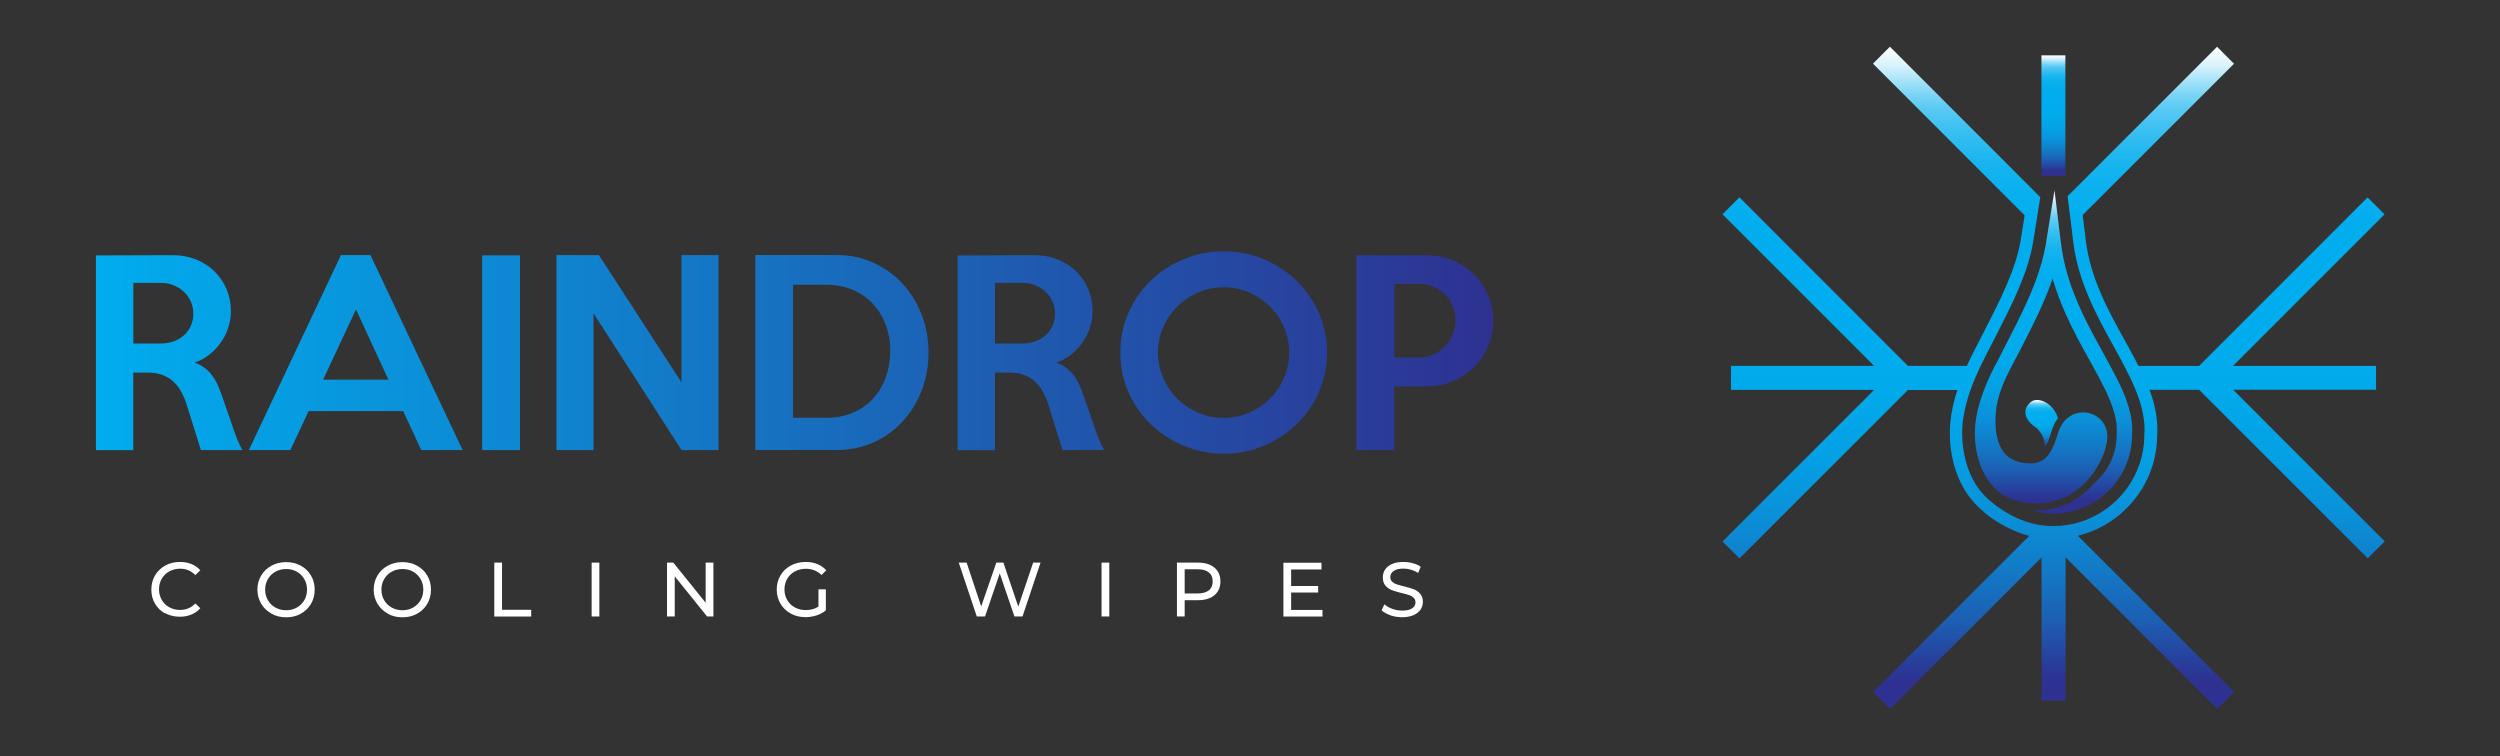 <?xml version="1.0" encoding="UTF-8"?>
<svg id="Layer_2" data-name="Layer 2" xmlns="http://www.w3.org/2000/svg" xmlns:xlink="http://www.w3.org/1999/xlink" viewBox="0 0 300.78 91">
  <rect x="0" y="0" width="300.78" height="91" fill="#333333" stroke="none"/>
  <defs>
    <style>
      .cls-1 {
        fill: url(#linear-gradient);
      }

      .cls-1, .cls-2, .cls-3, .cls-4, .cls-5, .cls-6 {
        stroke-width: 0px;
      }

      .cls-2 {
        fill: url(#linear-gradient-4);
      }

      .cls-3 {
        fill: url(#linear-gradient-2);
      }

      .cls-4 {
        fill: url(#linear-gradient-3);
      }

      .cls-5 {
        fill: url(#linear-gradient-5);
      }

      .cls-6 {
        fill: #fff;
      }
    </style>
    <linearGradient id="linear-gradient" x1="11.56" y1="42.42" x2="179.66" y2="42.42" gradientUnits="userSpaceOnUse">
      <stop offset="0" stop-color="#00adee"/>
      <stop offset="1" stop-color="#2e3191"/>
    </linearGradient>
    <linearGradient id="linear-gradient-2" x1="247.05" y1="5.64" x2="247.05" y2="85.31" gradientUnits="userSpaceOnUse">
      <stop offset="0" stop-color="#fff"/>
      <stop offset=".03" stop-color="#d5f1fc"/>
      <stop offset=".05" stop-color="#a8e3f9"/>
      <stop offset=".07" stop-color="#80d6f6"/>
      <stop offset=".09" stop-color="#5dcbf4"/>
      <stop offset=".12" stop-color="#40c1f2"/>
      <stop offset=".15" stop-color="#28baf0"/>
      <stop offset=".18" stop-color="#16b4ef"/>
      <stop offset=".22" stop-color="#09b0ee"/>
      <stop offset=".27" stop-color="#02adee"/>
      <stop offset=".38" stop-color="#00adee"/>
      <stop offset=".52" stop-color="#01aaeb"/>
      <stop offset=".62" stop-color="#04a0e4"/>
      <stop offset=".71" stop-color="#0a90d8"/>
      <stop offset=".79" stop-color="#127ac7"/>
      <stop offset=".87" stop-color="#1d5db2"/>
      <stop offset=".94" stop-color="#2a3997"/>
      <stop offset=".96" stop-color="#2e3191"/>
    </linearGradient>
    <linearGradient id="linear-gradient-3" x1="247.05" y1="6.66" x2="247.05" y2="21.18" xlink:href="#linear-gradient-2"/>
    <linearGradient id="linear-gradient-4" x1="247.05" y1="22.89" x2="247.05" y2="61.79" xlink:href="#linear-gradient-2"/>
    <linearGradient id="linear-gradient-5" x1="245.64" y1="48.12" x2="245.64" y2="54.02" xlink:href="#linear-gradient-2"/>
  </defs>
  <g>
    <path class="cls-1" d="m29.18,54.15h-5.01l-1.67-5.34c-.18-.59-.4-1.12-.66-1.61-.26-.49-.58-.91-.95-1.26-.37-.35-.81-.63-1.33-.82-.52-.2-1.13-.29-1.83-.29h-1.7v9.33h-4.49v-23.43l9.25-.03c1,0,1.92.17,2.78.51.86.34,1.6.82,2.22,1.42.62.61,1.11,1.32,1.46,2.14.35.82.53,1.71.53,2.67,0,.68-.11,1.35-.32,1.99-.21.65-.51,1.24-.9,1.79-.39.55-.85,1.03-1.38,1.45-.53.42-1.12.74-1.76.95.74.27,1.34.67,1.81,1.19.47.52.83,1.14,1.11,1.86.14.33.26.66.38,1,.12.33.24.68.36,1.04.13.36.26.75.41,1.17.15.42.31.88.48,1.39.21.65.42,1.2.6,1.66.19.46.39.87.6,1.22Zm-5.92-16.39c0-.55-.1-1.05-.31-1.5-.21-.45-.48-.84-.84-1.17-.35-.33-.77-.59-1.25-.78-.48-.19-.99-.28-1.54-.28h-3.28v7.3h3.28c.55,0,1.06-.08,1.54-.25.48-.17.89-.41,1.25-.72.35-.31.63-.69.84-1.13.21-.44.31-.93.31-1.48Z"/>
    <path class="cls-1" d="m55.67,54.15h-4.99l-2.17-4.69h-11.38l-2.2,4.69h-4.99l11.08-23.46h3.55l11.09,23.46Zm-8.94-8.47l-3.9-8.45-3.96,8.45h7.86Z"/>
    <path class="cls-1" d="m62.56,54.15h-4.55v-23.43h4.55v23.43Z"/>
    <path class="cls-1" d="m86.46,54.15h-4.46l-10.59-16.45v16.45h-4.46v-23.46h5.1l9.94,15.31v-15.31h4.46v23.46Z"/>
    <path class="cls-1" d="m111.71,42.42c0,1.62-.27,3.14-.82,4.56s-1.31,2.66-2.29,3.72c-.98,1.07-2.15,1.91-3.5,2.52s-2.84.92-4.44.92h-9.79v-23.46h9.79c1.6,0,3.08.31,4.44.94,1.36.63,2.53,1.47,3.5,2.52s1.74,2.3,2.29,3.72c.55,1.43.82,2.94.82,4.55Zm-4.6-.12c.02-1.09-.15-2.13-.5-3.11-.35-.98-.86-1.83-1.52-2.57-.67-.73-1.48-1.31-2.45-1.73-.97-.42-2.06-.63-3.27-.63h-3.96v16.01h3.96c1.19,0,2.26-.2,3.21-.6.95-.4,1.75-.96,2.42-1.67.66-.71,1.18-1.55,1.54-2.52s.55-2.03.57-3.18Z"/>
    <path class="cls-1" d="m132.85,54.15h-5.01l-1.67-5.34c-.18-.59-.4-1.12-.66-1.61-.26-.49-.58-.91-.95-1.26-.37-.35-.81-.63-1.33-.82-.52-.2-1.13-.29-1.83-.29h-1.7v9.33h-4.49v-23.43l9.25-.03c1,0,1.92.17,2.78.51.86.34,1.6.82,2.22,1.42.62.61,1.11,1.32,1.46,2.14.35.82.53,1.71.53,2.67,0,.68-.11,1.35-.32,1.99-.21.65-.51,1.24-.9,1.79-.39.55-.85,1.03-1.38,1.45-.53.42-1.12.74-1.76.95.74.27,1.34.67,1.81,1.19.47.52.83,1.14,1.11,1.86.14.33.26.66.38,1,.12.33.24.68.36,1.04.13.36.26.75.41,1.17.15.42.31.88.48,1.39.21.65.42,1.2.6,1.66.19.46.39.87.6,1.22Zm-5.92-16.39c0-.55-.1-1.05-.31-1.5-.21-.45-.48-.84-.84-1.17-.35-.33-.77-.59-1.25-.78-.48-.19-.99-.28-1.54-.28h-3.28v7.3h3.28c.55,0,1.06-.08,1.54-.25.48-.17.89-.41,1.25-.72.35-.31.63-.69.84-1.13.21-.44.31-.93.31-1.48Z"/>
    <path class="cls-1" d="m159.66,42.42c0,1.68-.33,3.27-.98,4.75s-1.55,2.78-2.68,3.87c-1.13,1.09-2.45,1.96-3.96,2.59-1.5.64-3.1.95-4.8.95s-3.31-.32-4.82-.95c-1.51-.63-2.84-1.5-3.97-2.59s-2.03-2.38-2.68-3.86c-.65-1.48-.98-3.06-.98-4.77s.33-3.29.98-4.78c.65-1.49,1.55-2.78,2.68-3.87,1.13-1.09,2.46-1.95,3.97-2.58,1.51-.63,3.12-.94,4.82-.94s3.3.31,4.8.94c1.5.63,2.82,1.49,3.96,2.6,1.13,1.1,2.03,2.4,2.68,3.87.65,1.48.98,3.06.98,4.77Zm-4.55,0c0-1.08-.21-2.09-.62-3.04-.41-.95-.97-1.78-1.69-2.49-.71-.71-1.55-1.28-2.51-1.7-.96-.42-1.98-.63-3.06-.63s-2.13.21-3.09.63-1.8.99-2.51,1.7c-.71.71-1.28,1.54-1.69,2.49-.41.95-.62,1.96-.62,3.04s.21,2.06.62,3.02c.41.96.97,1.79,1.69,2.51.71.71,1.55,1.28,2.51,1.7.96.42,1.99.63,3.09.63s2.1-.21,3.06-.63c.96-.42,1.8-.99,2.51-1.7.71-.71,1.28-1.55,1.69-2.51.41-.96.62-1.96.62-3.02Z"/>
    <path class="cls-1" d="m179.66,38.58c0,1.11-.21,2.16-.63,3.12s-1,1.81-1.72,2.52-1.58,1.27-2.56,1.67c-.98.4-2.02.6-3.12.6h-3.88v7.65h-4.55v-23.43h8.43c1.1,0,2.13.2,3.11.6.98.4,1.83.95,2.56,1.66.72.7,1.3,1.54,1.72,2.49.42.96.63,1.99.63,3.11Zm-4.54-.06c0-.61-.11-1.17-.34-1.7s-.53-.99-.92-1.38-.85-.7-1.38-.94c-.53-.23-1.09-.35-1.7-.35h-3.02v8.86h3.02c.61,0,1.17-.12,1.7-.37.53-.24.99-.57,1.38-.98.39-.41.7-.88.92-1.42.22-.54.34-1.11.34-1.72Z"/>
  </g>
  <g>
    <path class="cls-3" d="m285.87,46.92v-2.89h-17.22l18.24-18.24-2.04-2.04-20.28,20.28h-7.28c-.51-1-1.07-2.01-1.65-3.07-1.94-3.49-4.13-7.46-4.69-12l-.38-3.09,18.21-18.2-2.04-2.04-16.61,16.61-1.37,1.36.45,3.63.23,1.91c.6,4.83,2.87,8.93,4.87,12.55.44.8.87,1.57,1.26,2.33.52.99.99,1.94,1.37,2.89.76,1.85,1.19,3.65,1.05,5.52-.06,5.43-4.09,9.94-9.32,10.74-.54.08-1.09.12-1.66.12s-1.08-.04-1.61-.12c-1.55-.25-3.01-.87-4.33-1.71-1.31-.83-2.54-1.84-3.36-3.17-.77-1.24-1.24-2.65-1.47-4.08-.22-1.35-.23-2.74,0-4.09.18-1.11.47-2.18.84-3.21.35-.99.77-1.95,1.22-2.89.43-.9.89-1.78,1.34-2.65.15-.3.3-.6.46-.89,1.92-3.76,3.92-7.64,4.52-11.43l.29-1.81.56-3.52-1.32-1.32-16.77-16.78-2.04,2.04,18.25,18.25-.46,2.9c-.57,3.56-2.5,7.33-4.37,10.97l-.46.89c-.56,1.09-1.14,2.2-1.66,3.35h-7.09l-20.27-20.28-2.04,2.04,18.24,18.24h-17.22v2.89h17.22l-18.24,18.24,2.04,2.04,20.27-20.27h5.95c-.32.95-.57,1.94-.73,2.97-.45,2.87-.05,5.97,1.32,8.55.39.74.88,1.43,1.44,2.05s1.2,1.19,1.88,1.69,1.41.94,2.17,1.32c.82.41,1.68.75,2.56.97l-18.79,18.79,2.04,2.04,18.24-18.24v17.22h2.89v-17.22l18.24,18.24,2.04-2.04-18.81-18.8c5.41-1.32,9.47-6.18,9.54-11.97.14-1.94-.24-3.76-.92-5.59h5.98l20.28,20.27,2.04-2.04-18.24-18.24h17.22Z"/>
    <g>
      <polygon class="cls-4" points="248.49 6.66 245.61 6.66 245.61 21.13 248.49 21.18 248.49 6.66"/>
      <path class="cls-2" d="m239.99,44.03c-.47.95-.91,1.91-1.29,2.89-.43,1.12-.77,2.27-.96,3.45-.5,3.11.31,7.06,3.01,9.02.01.01.03.02.04.03,1.12.8,2.69,1.1,4.03,1.15.1,0,.21,0,.31,0,.16,0,.32,0,.47-.02,1.01-.06,1.98-.31,2.89-.74.02,0,.03-.02.05-.02.67-.33,1.3-.76,1.89-1.28,2.27-2.04,3.45-5.21,3.02-6.72-.29-1.23-1.41-2.12-2.73-2.17-.52-.02-1.09.1-1.61.42-.21.13-.42.28-.61.48-.37.38-.68.89-.88,1.56-.31,1.02-.63,1.86-1.06,2.48-.27.39-.57.69-.94.88-.36.2-.78.31-1.28.31h-.05c-1.45,0-2.49-.43-3.18-1.3-1.04-1.32-1.11-3.21-.99-4.8.07-.95.3-1.85.61-2.73.35-.99.82-1.94,1.31-2.89.35-.67.71-1.34,1.06-2.01.84-1.64,1.73-3.37,2.53-5.16.49-1.1.94-2.21,1.32-3.34.43,1.48.97,2.88,1.56,4.22.89,2,1.91,3.85,2.88,5.59.13.24.26.47.39.7.55,1,1.07,1.96,1.52,2.89.92,1.93,1.51,3.7,1.36,5.33v.08c0,2.35-1.07,4.46-2.75,5.85-.28.33-.59.64-.91.93-.76.68-1.59,1.22-2.48,1.6-.91.39-1.88.61-2.89.67-.16,0-.32.01-.47.01-.11,0-.23,0-.34,0-.19,0-.39-.02-.6-.04.46.14.93.26,1.42.33.46.07.93.11,1.42.11s.99-.04,1.47-.12c4.5-.7,7.96-4.6,7.98-9.3.15-1.79-.35-3.57-1.17-5.45-.41-.93-.91-1.9-1.45-2.89-.28-.52-.57-1.05-.87-1.6-1.66-3-3.5-6.33-4.49-10.18-.24-.94-.43-1.91-.56-2.92l-.79-6.44-1.03,6.41c-.12.76-.3,1.52-.51,2.28-.91,3.26-2.56,6.47-4.16,9.6-.48.94-.98,1.89-1.46,2.85Z"/>
      <path class="cls-5" d="m246.83,51.85c.19-.62.45-1.13.77-1.54-.52-1.81-2.43-2.65-3.27-1.94-1.26,1.06-.53,2.35.71,3.14.93.93,1.06,1.81.89,2.52.3-.47.6-1.16.9-2.17Z"/>
    </g>
  </g>
  <g>
    <path class="cls-6" d="m19.88,73.82c-.52-.29-.93-.68-1.23-1.19-.3-.5-.44-1.07-.44-1.7s.15-1.2.44-1.7c.3-.5.71-.9,1.23-1.19.52-.29,1.11-.43,1.76-.43.51,0,.97.08,1.39.25.42.17.78.42,1.07.75l-.6.58c-.49-.51-1.1-.77-1.82-.77-.48,0-.92.11-1.31.32-.39.22-.69.51-.91.89-.22.38-.33.8-.33,1.27s.11.89.33,1.27c.22.38.52.68.91.89.39.22.82.32,1.31.32.72,0,1.33-.26,1.82-.78l.6.58c-.3.33-.66.59-1.08.76s-.89.26-1.39.26c-.65,0-1.23-.14-1.76-.43Z"/>
    <path class="cls-6" d="m32.66,73.82c-.52-.29-.94-.68-1.24-1.19-.3-.51-.45-1.07-.45-1.69s.15-1.19.45-1.69c.3-.51.71-.9,1.24-1.19.52-.29,1.11-.43,1.77-.43s1.23.14,1.76.43c.52.29.94.68,1.23,1.19.3.5.44,1.07.44,1.7s-.15,1.2-.44,1.7c-.3.5-.71.9-1.23,1.19-.52.29-1.11.43-1.76.43s-1.24-.14-1.77-.43Zm3.05-.72c.38-.22.68-.51.9-.89.22-.38.33-.8.33-1.27s-.11-.89-.33-1.27-.52-.68-.9-.89c-.38-.22-.81-.32-1.28-.32s-.91.11-1.29.32-.69.51-.91.89c-.22.38-.33.8-.33,1.27s.11.89.33,1.27c.22.38.52.68.91.89s.82.32,1.29.32.9-.11,1.28-.32Z"/>
    <path class="cls-6" d="m46.65,73.82c-.52-.29-.94-.68-1.24-1.19-.3-.51-.45-1.07-.45-1.69s.15-1.19.45-1.69c.3-.51.71-.9,1.24-1.19.52-.29,1.11-.43,1.77-.43s1.23.14,1.76.43c.52.29.94.68,1.23,1.19.3.5.44,1.07.44,1.7s-.15,1.2-.44,1.7c-.3.5-.71.9-1.23,1.19-.52.29-1.11.43-1.76.43s-1.24-.14-1.77-.43Zm3.05-.72c.38-.22.68-.51.9-.89.22-.38.33-.8.33-1.27s-.11-.89-.33-1.27-.52-.68-.9-.89c-.38-.22-.81-.32-1.28-.32s-.91.11-1.29.32-.69.51-.91.89c-.22.38-.33.8-.33,1.27s.11.89.33,1.27c.22.38.52.68.91.89s.82.32,1.29.32.9-.11,1.28-.32Z"/>
    <path class="cls-6" d="m59.47,67.69h.93v5.68h3.51v.81h-4.44v-6.48Z"/>
    <path class="cls-6" d="m71.18,67.69h.93v6.48h-.93v-6.48Z"/>
    <path class="cls-6" d="m85.83,67.69v6.48h-.76l-3.89-4.83v4.83h-.93v-6.48h.76l3.89,4.83v-4.83h.93Z"/>
    <path class="cls-6" d="m98.47,70.9h.89v2.53c-.32.27-.69.47-1.12.61s-.87.21-1.33.21c-.65,0-1.24-.14-1.77-.43-.53-.29-.94-.68-1.24-1.19-.3-.5-.45-1.07-.45-1.7s.15-1.2.45-1.7c.3-.51.71-.9,1.24-1.19.53-.28,1.12-.43,1.78-.43.52,0,.99.08,1.41.25.42.17.78.42,1.08.75l-.57.57c-.52-.5-1.15-.75-1.88-.75-.49,0-.94.11-1.33.32-.39.21-.7.51-.92.89s-.33.81-.33,1.28.11.89.33,1.27c.22.38.53.68.92.89s.83.32,1.32.32c.58,0,1.09-.14,1.52-.42v-2.11Z"/>
    <path class="cls-6" d="m125.19,67.69l-2.17,6.48h-.97l-1.77-5.18-1.77,5.18h-.99l-2.17-6.48h.95l1.75,5.27,1.82-5.27h.85l1.79,5.3,1.79-5.3h.88Z"/>
    <path class="cls-6" d="m132.53,67.69h.93v6.48h-.93v-6.48Z"/>
    <path class="cls-6" d="m146.11,68.29c.48.4.72.95.72,1.66s-.24,1.26-.72,1.66c-.48.4-1.14.6-1.98.6h-1.6v1.96h-.93v-6.48h2.53c.84,0,1.5.2,1.98.6Zm-.67,2.74c.31-.25.46-.61.46-1.08s-.15-.83-.46-1.08c-.31-.25-.76-.38-1.34-.38h-1.57v2.91h1.57c.59,0,1.03-.13,1.34-.38Z"/>
    <path class="cls-6" d="m159.11,73.37v.81h-4.7v-6.48h4.58v.81h-3.65v1.99h3.25v.79h-3.25v2.09h3.78Z"/>
    <path class="cls-6" d="m167.29,74.02c-.45-.15-.81-.35-1.07-.59l.34-.72c.25.22.56.4.95.54.39.14.78.21,1.19.21.54,0,.94-.09,1.2-.27.27-.18.4-.42.4-.73,0-.22-.07-.4-.22-.54-.15-.14-.32-.25-.54-.32s-.51-.16-.9-.25c-.49-.12-.88-.23-1.18-.35s-.56-.3-.77-.54c-.21-.24-.32-.57-.32-.99,0-.35.09-.66.27-.94.18-.28.46-.5.83-.67.37-.17.83-.25,1.38-.25.38,0,.76.05,1.13.15.37.1.69.24.95.43l-.31.74c-.27-.17-.56-.3-.87-.39-.31-.09-.61-.13-.91-.13-.52,0-.92.1-1.18.29-.26.19-.39.44-.39.74,0,.22.07.4.22.54.15.14.33.25.55.32s.52.16.89.25c.49.12.88.23,1.18.35s.55.3.76.54c.21.24.32.56.32.97,0,.34-.09.65-.28.93-.19.28-.47.5-.84.67-.38.16-.84.25-1.39.25-.49,0-.96-.08-1.41-.23Z"/>
  </g>
</svg>